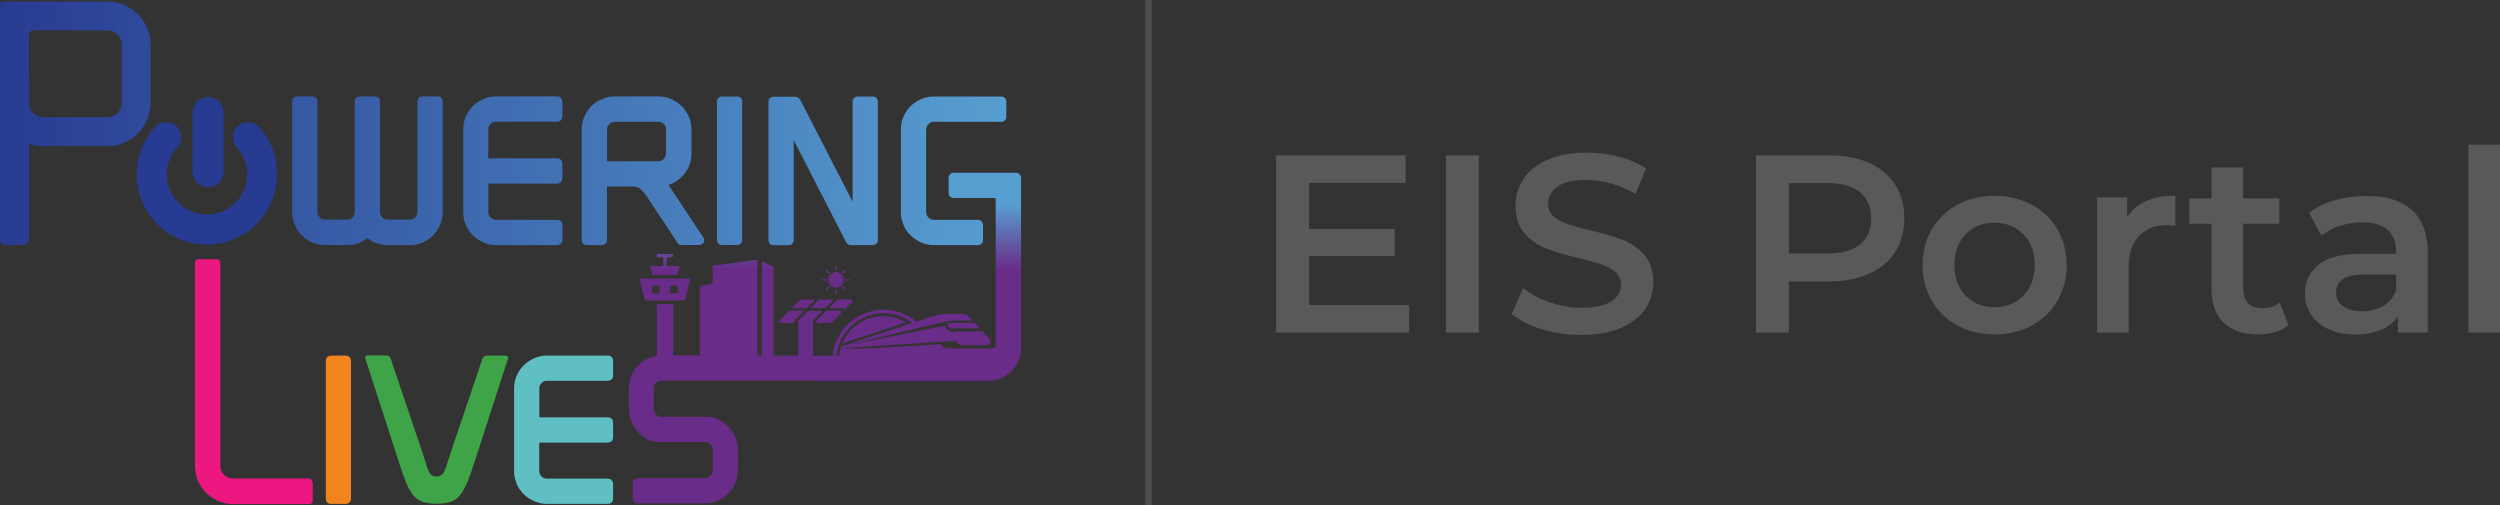 <svg xmlns="http://www.w3.org/2000/svg" xmlns:xlink="http://www.w3.org/1999/xlink" width="2325.5" height="470.1" viewBox="0 0 2325.5 470.1">
  <rect x="0" y="0" width="2325.5" height="470.1" fill="#333333" stroke="none"/>
  <defs>
    <linearGradient id="linear-gradient" y1="0.499" x2="1" y2="0.499" gradientUnits="objectBoundingBox">
      <stop offset="0" stop-color="#283b92"/>
      <stop offset="1" stop-color="#579ed0"/>
    </linearGradient>
    <linearGradient id="linear-gradient-2" x1="0.5" y1="1" x2="0.5" gradientUnits="objectBoundingBox">
      <stop offset="0.708" stop-color="#692c88"/>
      <stop offset="0.904" stop-color="#579ed0"/>
    </linearGradient>
  </defs>
  <g id="Group_21478" data-name="Group 21478" transform="translate(16494 1875)">
    <g id="Group_21473" data-name="Group 21473" transform="translate(-16534 -1911.9)">
      <line id="Line_2976" data-name="Line 2976" y2="470.1" transform="translate(1108.4 36.9)" fill="none" stroke="#4d4d4d" stroke-miterlimit="10" stroke-width="6"/>
      <line id="Line_2977" data-name="Line 2977" y2="470.1" transform="translate(1108.4 36.9)" fill="#58595b"/>
    </g>
    <g id="Group_21474" data-name="Group 21474" transform="translate(-16534 -1911.9)">
      <path id="Path_22066" data-name="Path 22066" d="M1350.8,320.6v25.7H1227.1V181.4h120.4V207h-89.8v42.9h79.6v25.2h-79.6v45.5Z" fill="#58595b"/>
      <path id="Path_22067" data-name="Path 22067" d="M1385,181.4h30.6V346.3H1385Z" fill="#58595b"/>
      <path id="Path_22068" data-name="Path 22068" d="M1474.4,343.2c-11.9-3.6-21.2-8.4-28.2-14.4l10.6-23.8a84.826,84.826,0,0,0,24.9,13.1,89.918,89.918,0,0,0,29.6,5.1c12.3,0,21.4-2,27.4-5.9s9.1-9.1,9.1-15.5a15.16,15.16,0,0,0-5.1-11.7,35.336,35.336,0,0,0-12.8-7.2c-5.2-1.7-12.3-3.7-21.2-5.9a245.471,245.471,0,0,1-30.5-9,50.144,50.144,0,0,1-20-14q-8.4-9.6-8.4-25.8a44.616,44.616,0,0,1,7.4-24.9c4.9-7.5,12.4-13.4,22.4-17.8s22.2-6.6,36.6-6.6a119.759,119.759,0,0,1,29.7,3.8,82.681,82.681,0,0,1,25.2,10.8l-9.7,23.8a97.572,97.572,0,0,0-22.6-9.7,85.056,85.056,0,0,0-22.9-3.3c-12.1,0-21.1,2-27,6.1s-8.8,9.5-8.8,16.3a14.462,14.462,0,0,0,5.1,11.5,38.38,38.38,0,0,0,12.8,7.1c5.2,1.7,12.3,3.7,21.2,5.9a229.768,229.768,0,0,1,30.2,8.8,50.78,50.78,0,0,1,20.1,14c5.6,6.3,8.4,14.8,8.4,25.4a43.506,43.506,0,0,1-7.4,24.7q-7.35,11.1-22.5,17.7c-10.1,4.4-22.3,6.6-36.8,6.6A119.13,119.13,0,0,1,1474.4,343.2Z" fill="#58595b"/>
      <path id="Path_22069" data-name="Path 22069" d="M1778.5,188.4c10.6,4.7,18.7,11.5,24.4,20.3s8.5,19.2,8.5,31.3c0,11.9-2.8,22.3-8.5,31.2s-13.8,15.7-24.4,20.4-23.1,7.1-37.3,7.1H1704v47.6h-30.6V181.4h67.9C1755.5,181.4,1767.9,183.7,1778.5,188.4Zm-8.3,75.9c6.9-5.7,10.4-13.7,10.4-24.3,0-10.5-3.5-18.6-10.4-24.3s-17-8.5-30.4-8.5H1704v65.5h35.8C1753.1,272.8,1763.2,269.9,1770.2,264.3Z" fill="#58595b"/>
      <path id="Path_22070" data-name="Path 22070" d="M1860.9,339.7a60.138,60.138,0,0,1-23.9-23,65.035,65.035,0,0,1-8.6-33.3c0-12.4,2.9-23.5,8.6-33.2a60.571,60.571,0,0,1,23.9-22.9c10.2-5.5,21.7-8.2,34.4-8.2a72.756,72.756,0,0,1,34.6,8.2,59.9,59.9,0,0,1,23.9,22.9c5.7,9.7,8.6,20.8,8.6,33.2a65.035,65.035,0,0,1-8.6,33.3,60.137,60.137,0,0,1-23.9,23c-10.2,5.5-21.8,8.2-34.6,8.2S1871.1,345.2,1860.9,339.7Zm61.2-27.8c7.1-7.2,10.6-16.7,10.6-28.5s-3.5-21.3-10.6-28.5-16-10.8-26.9-10.8c-10.8,0-19.8,3.6-26.7,10.8q-10.5,10.8-10.5,28.5t10.5,28.5q10.5,10.8,26.7,10.8C1906.1,322.7,1915,319.1,1922.1,311.9Z" fill="#58595b"/>
      <path id="Path_22071" data-name="Path 22071" d="M2063.5,219v28a34.87,34.87,0,0,0-6.8-.7c-11.5,0-20.4,3.3-26.9,10-6.4,6.7-9.7,16.3-9.7,28.9v61h-29.4V220.5h28v18.4Q2031.45,218.95,2063.5,219Z" fill="#58595b"/>
      <path id="Path_22072" data-name="Path 22072" d="M2168.8,339.4a37.419,37.419,0,0,1-12.6,6.4,57.256,57.256,0,0,1-15.7,2.1c-13.8,0-24.5-3.6-32-10.8s-11.3-17.7-11.3-31.6V245h-20.7V221.4h20.7V192.7h29.4v28.7h33.7V245h-33.7v59.8c0,6.1,1.5,10.8,4.5,14s7.3,4.8,13,4.8c6.6,0,12.1-1.7,16.5-5.2Z" fill="#58595b"/>
      <path id="Path_22073" data-name="Path 22073" d="M2283.6,232.4q14.7,13.35,14.7,40.2v73.7h-27.8V331a34.449,34.449,0,0,1-15.4,12.6c-6.7,2.9-14.7,4.4-24.1,4.4s-17.7-1.6-24.7-4.8a38.453,38.453,0,0,1-16.4-13.4,33.581,33.581,0,0,1-5.8-19.4c0-11.3,4.2-20.4,12.6-27.2s21.6-10.2,39.7-10.2h32.5v-1.9c0-8.8-2.6-15.5-7.9-20.3-5.3-4.7-13.1-7.1-23.4-7.1a68.112,68.112,0,0,0-20.9,3.3,51.842,51.842,0,0,0-17.3,9.2l-11.5-21.4a70.341,70.341,0,0,1,23.8-11.5,104.927,104.927,0,0,1,29.4-4C2259.6,219,2273.8,223.5,2283.6,232.4Zm-26.8,89a27.444,27.444,0,0,0,12.1-14.5V292.3h-30.4c-17,0-25.4,5.6-25.4,16.7a14.864,14.864,0,0,0,6.4,12.7c4.2,3.1,10.1,4.7,17.7,4.7A36.941,36.941,0,0,0,2256.8,321.4Z" fill="#58595b"/>
      <path id="Path_22074" data-name="Path 22074" d="M2336.1,171.5h29.4V346.3h-29.4Z" fill="#58595b"/>
    </g>
    <path id="Path_22075" data-name="Path 22075" d="M361.5,367.7H348.1l-1.9.3a4.147,4.147,0,0,0-2.4,1.9,5,5,0,0,0-.7,2.9V500.6a6.93,6.93,0,0,0,.3,2,4.561,4.561,0,0,0,1.8,2.3,5,5,0,0,0,2.9.7h13.4a5.823,5.823,0,0,0,1.9-.3,4.48,4.48,0,0,0,2.4-1.9,5.918,5.918,0,0,0,.7-2.9V372.8a5.823,5.823,0,0,0-.3-1.9,4.147,4.147,0,0,0-1.9-2.4,4.592,4.592,0,0,0-2.8-.8" transform="translate(-16534 -1911.9)" fill="#f28420"/>
    <g id="Group_21475" data-name="Group 21475" transform="translate(-16534 -1911.9)">
      <path id="Path_22076" data-name="Path 22076" d="M668.3,205.9l-.1.1v-.1Z" fill="#1691ac"/>
      <path id="Path_22077" data-name="Path 22077" d="M692.7,264.1Z" fill="#fff"/>
      <path id="Path_22078" data-name="Path 22078" d="M451.8,131.7V234.2a28.685,28.685,0,0,1-2.5,12,32.385,32.385,0,0,1-6.5,9.7,29.2,29.2,0,0,1-9.8,6.6,30.611,30.611,0,0,1-12,2.4H400.9a32.209,32.209,0,0,1-11.2-2,29.719,29.719,0,0,1-7.9-4.6,32.683,32.683,0,0,1-7.9,4.6,29.7,29.7,0,0,1-11.2,2H342.6a30.611,30.611,0,0,1-12-2.4,31.342,31.342,0,0,1-9.8-6.6,32.385,32.385,0,0,1-6.5-9.7,28.361,28.361,0,0,1-2.5-12V131.7a6.19,6.19,0,0,1,.7-2.9,4.48,4.48,0,0,1,2.4-1.9,6.279,6.279,0,0,1,1.9-.3h13.4a6.19,6.19,0,0,1,2.9.7,4.48,4.48,0,0,1,1.9,2.4l.3,1.9V234.1a6.512,6.512,0,0,0,2.1,5,6.792,6.792,0,0,0,5.2,2.1h20.1a7.01,7.01,0,0,0,5.2-2.1,6.512,6.512,0,0,0,2.1-5V131.7a5.918,5.918,0,0,1,.7-2.9,4.48,4.48,0,0,1,2.4-1.9l1.9-.3h13.4a5.918,5.918,0,0,1,2.9.7,4.48,4.48,0,0,1,1.9,2.4l.3,1.9V234.1a7.3,7.3,0,0,0,2.1,5h0a6.792,6.792,0,0,0,5.2,2.1h20.1a7.01,7.01,0,0,0,5.2-2.1h.1a6.882,6.882,0,0,0,2.1-5V131.7a5.918,5.918,0,0,1,.7-2.9,4.48,4.48,0,0,1,2.4-1.9l1.9-.3h13.4a5.918,5.918,0,0,1,2.9.7,4.48,4.48,0,0,1,1.9,2.4Zm44.5,20.6a6.872,6.872,0,0,1,5.1-2.2H558a5.823,5.823,0,0,0,1.9-.3,4.147,4.147,0,0,0,2.4-1.9,6.026,6.026,0,0,0,.8-2.9V131.6l-.3-1.9a4.48,4.48,0,0,0-1.9-2.4,5.664,5.664,0,0,0-2.9-.7H501.5a27.909,27.909,0,0,0-11.9,2.5h0a32.385,32.385,0,0,0-9.7,6.5,29.729,29.729,0,0,0-6.6,9.8h0a32.51,32.51,0,0,0-2.4,12V234a30.255,30.255,0,0,0,2.4,12h0a28.734,28.734,0,0,0,6.6,9.8,36.174,36.174,0,0,0,9.7,6.6h0a28.23,28.23,0,0,0,11.9,2.5H558a5.823,5.823,0,0,0,1.9-.3,4.147,4.147,0,0,0,2.4-1.9,6.026,6.026,0,0,0,.8-2.9V246.4a5.822,5.822,0,0,0-.3-1.9,4.146,4.146,0,0,0-1.9-2.4,5.664,5.664,0,0,0-2.9-.7H501.5a6.525,6.525,0,0,1-5.1-2.2,6.792,6.792,0,0,1-2.1-5.2V208.4l.1-.6h0l.6-.1h63a5.823,5.823,0,0,0,1.9-.3,4.147,4.147,0,0,0,2.4-1.9,6.026,6.026,0,0,0,.8-2.9V189.2a5.822,5.822,0,0,0-.3-1.9,4.146,4.146,0,0,0-1.9-2.4,5.664,5.664,0,0,0-2.9-.7H494.9l-.6-.1h0l-.1-.6v-26a7.988,7.988,0,0,1,2.1-5.2m233.9-22.5a4.48,4.48,0,0,0-1.9-2.4,5.918,5.918,0,0,0-2.9-.7H712a7.469,7.469,0,0,0-2,.3,4.147,4.147,0,0,0-2.4,1.9,5.918,5.918,0,0,0-.7,2.9v128l.3,1.9a4.146,4.146,0,0,0,1.9,2.4,5.918,5.918,0,0,0,2.9.7h13.4a5.823,5.823,0,0,0,1.9-.3,4.147,4.147,0,0,0,2.4-1.9,5,5,0,0,0,.7-2.9v-128Zm126.1,0a4.48,4.48,0,0,0-1.9-2.4,5.918,5.918,0,0,0-2.9-.7H838.1l-1.9.3a4.147,4.147,0,0,0-2.4,1.9,5,5,0,0,0-.7,2.9v92.7l-48.7-94.7h0a5.81,5.81,0,0,0-2.2-2.2,6.428,6.428,0,0,0-3.1-.7H759.8a5.822,5.822,0,0,0-1.9.3,4.48,4.48,0,0,0-2.4,1.9,5,5,0,0,0-.7,2.9V260l.3,1.9a4.146,4.146,0,0,0,1.9,2.4,5.918,5.918,0,0,0,2.9.7h13.4l1.9-.3a4.48,4.48,0,0,0,2.4-1.9,5.918,5.918,0,0,0,.7-2.9V167.2l48.6,94.7v.1a5.81,5.81,0,0,0,2.2,2.2,6.7,6.7,0,0,0,3.1.7h19.3l2-.3a4.147,4.147,0,0,0,2.4-1.9,5,5,0,0,0,.7-2.9v-128ZM880.4,246a28.734,28.734,0,0,0,6.6,9.8,36.173,36.173,0,0,0,9.7,6.6,28.361,28.361,0,0,0,12,2.5H950v-.1l1.3-.2a4.48,4.48,0,0,0,2.4-1.9,5.918,5.918,0,0,0,.7-2.9V246.4a5.822,5.822,0,0,0-.3-1.9,4.146,4.146,0,0,0-1.9-2.4,5.678,5.678,0,0,0-2.2-.7H908.7a6.525,6.525,0,0,1-5.1-2.2,7.509,7.509,0,0,1-2.1-5.2V157.6a7.509,7.509,0,0,1,2.1-5.2,6.715,6.715,0,0,1,5.1-2.2H971a7.47,7.47,0,0,0,2-.3,4.147,4.147,0,0,0,2.4-1.9,5.918,5.918,0,0,0,.7-2.9V131.7l-.3-1.9a4.48,4.48,0,0,0-1.9-2.4,5.918,5.918,0,0,0-2.9-.7H908.7a28.685,28.685,0,0,0-12,2.5,32.385,32.385,0,0,0-9.7,6.5,29.729,29.729,0,0,0-6.6,9.8,30.611,30.611,0,0,0-2.4,12V234a30.61,30.61,0,0,0,2.4,12ZM695.1,260.7a3.322,3.322,0,0,1-.7,2.1l-1.6,1.3a7.7,7.7,0,0,1-2.9.7H673.8a5.086,5.086,0,0,1-2-.4,3.339,3.339,0,0,1-1.7-1.8c-.1-.1-.4-.8-1-1.6h0l-27.9-42a39.1,39.1,0,0,0-5.1-5.9,9.545,9.545,0,0,0-6.1-2.7H605.3l-.5.1h-.1l-.1.6v48.7a5.918,5.918,0,0,1-.7,2.9,4.147,4.147,0,0,1-2.4,1.9,6.8,6.8,0,0,1-1.9.3H586.2a6.19,6.19,0,0,1-2.9-.7,4.48,4.48,0,0,1-1.9-2.4l-.3-1.9V157.5a29.475,29.475,0,0,1,2.5-12.1,31.342,31.342,0,0,1,6.6-9.8,30.508,30.508,0,0,1,9.8-6.5,29.143,29.143,0,0,1,12.1-2.5h40.1a29.143,29.143,0,0,1,12.1,2.5,31.64,31.64,0,0,1,9.8,6.5,30.234,30.234,0,0,1,6.6,9.8,30.816,30.816,0,0,1,2.5,12.1v22a31.474,31.474,0,0,1-1.8,10.6,29.841,29.841,0,0,1-5.2,9,31.834,31.834,0,0,1-7.8,6.8h0a27.971,27.971,0,0,1-6.6,3l33,49.8v.2ZM659.5,157.5a6.515,6.515,0,0,0-2.1-5.2,6.651,6.651,0,0,0-5.2-2.1H612.1a7.182,7.182,0,0,0-7.4,7.4v28.6l.1.6h0l.6.1h46.8a7.174,7.174,0,0,0,7.3-7.3ZM180.1,78.6v53.8a40.192,40.192,0,0,1-3.2,15.8,42.35,42.35,0,0,1-8.6,12.8,40.6,40.6,0,0,1-12.8,8.6,38.168,38.168,0,0,1-15.8,3.2H80.4a42.538,42.538,0,0,1-13.3-2.1V259a6.448,6.448,0,0,1-.8,3.3,5.079,5.079,0,0,1-2.8,2.2,6.083,6.083,0,0,1-2.3.3H45.8a6.449,6.449,0,0,1-3.3-.8,5.56,5.56,0,0,1-2.2-2.8,9.079,9.079,0,0,1-.3-2.3V42.3c0-2.7,1.4-4,4.1-4h95.6a40.192,40.192,0,0,1,15.8,3.2A40.664,40.664,0,0,1,176.9,63,38.519,38.519,0,0,1,180.1,78.6Zm-27,0a12.823,12.823,0,0,0-3.9-9.5,13.047,13.047,0,0,0-9.6-3.9H71c-2.7,0-4,1.4-4,4.1V110l.2,1.4v23a13.323,13.323,0,0,0,3.7,7.6,13.047,13.047,0,0,0,9.6,3.9h59.2a13.208,13.208,0,0,0,9.6-3.9,13.047,13.047,0,0,0,3.9-9.6V78.6Z" fill="url(#linear-gradient)"/>
      <path id="Path_22079" data-name="Path 22079" d="M512.2,368.6a2.138,2.138,0,0,0-1.8-.9H492.7l-1.4.2-.3.1-.5.3-.3.2a5.406,5.406,0,0,0-1.6,2.5h0l-28.9,85.5h0c-1.7,5.1-3,9.1-3.9,12.1a46.418,46.418,0,0,1-2.6,7h0a9.252,9.252,0,0,1-1.4,2.2l-1.7,1.3a11.111,11.111,0,0,1-4.1,1.1h0a11.874,11.874,0,0,1-2.4-.4,6.141,6.141,0,0,1-1.8-.7l-1.5-1.3h0a10.707,10.707,0,0,1-1.3-2.1,65.728,65.728,0,0,1-2.6-6.9v-.1c-.9-3-2.2-7-3.9-12.1h0l-28.9-85.5V371a6.82,6.82,0,0,0-1.1-2.1l-.1-.1-.7-.6-.8-.5h-.1l-1.4-.2H381.8l-.4.1-.3.1H381l-.4.2-.3.2-.2.3-.2.4-.1.4-.1.4v.1l.1.3v.3l30.7,94.8h0c2.5,7.9,4.8,14.4,6.8,19.6h0A48.111,48.111,0,0,0,424,497a20.134,20.134,0,0,0,8.6,6.5,41.223,41.223,0,0,0,13.5,1.9h.1a41.223,41.223,0,0,0,13.5-1.9,19.373,19.373,0,0,0,8.6-6.5,53.428,53.428,0,0,0,6.7-12.3c2-5.2,4.4-11.7,6.9-19.6h0l30.7-94.8a1.687,1.687,0,0,0-.4-1.7" fill="#3fa348"/>
      <path id="Path_22080" data-name="Path 22080" d="M543.7,393.3h0a6.386,6.386,0,0,1,5.1-2.2h56.5l1.9-.3a4.147,4.147,0,0,0,2.4-1.9,5.918,5.918,0,0,0,.7-2.9V372.7a5.822,5.822,0,0,0-.3-1.9,4.146,4.146,0,0,0-1.9-2.4,4.873,4.873,0,0,0-2.8-.7H548.8a28.23,28.23,0,0,0-11.9,2.5,32.385,32.385,0,0,0-9.7,6.5,31.342,31.342,0,0,0-6.6,9.8h0a30.611,30.611,0,0,0-2.4,12v76.3a30.255,30.255,0,0,0,2.4,12,28.734,28.734,0,0,0,6.6,9.8,33.691,33.691,0,0,0,9.7,6.5,29.847,29.847,0,0,0,11.9,2.5h56.5l1.9-.3a4.147,4.147,0,0,0,2.4-1.9,5.918,5.918,0,0,0,.7-2.9V487.2a5.822,5.822,0,0,0-.3-1.9,4.48,4.48,0,0,0-1.9-2.4,5,5,0,0,0-2.8-.8H548.8a6.636,6.636,0,0,1-5.1-2.1h0a6.938,6.938,0,0,1-2.1-5.2V449.2l.1-.5h0l.6-.1h63l1.9-.3a4.147,4.147,0,0,0,2.4-1.9,5.918,5.918,0,0,0,.7-2.9V430.1l-.3-1.9a4.146,4.146,0,0,0-1.9-2.4,5.81,5.81,0,0,0-2.8-.7h-63l-.5-.1h0l-.1-.6v-26a6.545,6.545,0,0,1,2-5.1" fill="#5fbfc3"/>
      <path id="Path_22081" data-name="Path 22081" d="M989.8,202.7V360.4a28.361,28.361,0,0,1-2.5,12,30.9,30.9,0,0,1-6.6,9.7,27.8,27.8,0,0,1-9.8,6.6,30.742,30.742,0,0,1-12.1,2.4H793.2V391H655.3a6.512,6.512,0,0,0-5,2.1,6.651,6.651,0,0,0-2.1,5.2v19a7.01,7.01,0,0,0,2.1,5.2,6.512,6.512,0,0,0,5,2.1H698a22.7,22.7,0,0,1,11.1,2.9,33.708,33.708,0,0,1,15,16.6,28.551,28.551,0,0,1,2.3,11v19.4l-.2.9a29.349,29.349,0,0,1-2.4,11,33.692,33.692,0,0,1-6.5,9.7,30.9,30.9,0,0,1-9.7,6.6,29.773,29.773,0,0,1-11.9,2.4h-62a5.918,5.918,0,0,1-2.9-.7,4.147,4.147,0,0,1-1.9-2.4,6.279,6.279,0,0,1-.3-1.9V486.8a5.918,5.918,0,0,1,.7-2.9,4.147,4.147,0,0,1,2.4-1.9,6.447,6.447,0,0,1,2-.3h62a7.3,7.3,0,0,0,5-2.1h0a7.263,7.263,0,0,0,2.2-5.2l.2-.9V455.4a6.734,6.734,0,0,0-2.2-5.2,7.089,7.089,0,0,0-5.2-2.1H653a23.755,23.755,0,0,1-11.2-2.7,29.939,29.939,0,0,1-8.8-7.1,32.939,32.939,0,0,1-5.9-9.9,28.778,28.778,0,0,1-2.1-11.1v-19a32.426,32.426,0,0,1,2.3-12,30.234,30.234,0,0,1,6.6-9.8,30.811,30.811,0,0,1,17.2-8.6h0V319.8h15.3v47.7h24.5V304.7c.2-1.2.9-1.7,2.2-2,3.3-.6,6.5-1.4,9.8-2.2V284.1l41.6-5.6v89h4.1V280l10.9,5.3v82.4h23.1V335.3a.758.758,0,0,1,.2-.4l8.7-8.7a.764.764,0,0,1,.5-.2h13a.367.367,0,0,1,.3.1l-.3.3-8.4,8.4a1.08,1.08,0,0,0-.3.7v32.3h18.2a47.926,47.926,0,0,1,34.3-40.9A48.97,48.97,0,0,1,862,325a47.6,47.6,0,0,1,30.5,11.1l16.8-5.6s4.2-1.7,12.5-1.6H934s4.8-.3,7.8,3l3,3.2H926.1s.7-.7-13.1,2.5l-90.4,21.6,65.9-21.9a44.339,44.339,0,0,0-26.5-9,46.049,46.049,0,0,0-12.2,1.7A44.552,44.552,0,0,0,818,367.6h2.7a35.465,35.465,0,0,1,1.2-6.5H846l69.5-4s.6,3.7,6.4,3.8c1.8.1,4.5.1,7.3.2h32.9c2.4-.3,3.6-1,4.1-1.8V221.8l-.1-.6h0l-.5-.1H927.5a5.918,5.918,0,0,1-2.9-.7,4.48,4.48,0,0,1-1.9-2.4,6.279,6.279,0,0,1-.3-1.9V202.7a5.918,5.918,0,0,1,.7-2.9,4.48,4.48,0,0,1,2.4-1.9,6.279,6.279,0,0,1,1.9-.3h57.2a6.19,6.19,0,0,1,2.9.7,4.48,4.48,0,0,1,1.9,2.4A5.087,5.087,0,0,1,989.8,202.7ZM818.3,284.2h-1.4v4.3h1.4Zm-.7,20.2a7.194,7.194,0,0,0,7.2-7,7.277,7.277,0,0,0-7.2-7.4,7.192,7.192,0,0,0-7.2,7A7.278,7.278,0,0,0,817.6,304.4Zm-8.9,2.6c1.1-1.1,2.2-2.1,3.2-3.2l-.9-.9-3.2,3.2ZM827,288.7c-.3-.3-.6-.7-.9-1-.9,1-1.9,1.9-2.8,2.8l1,1C825.1,290.6,826.1,289.7,827,288.7Zm-8.3,27.2c-2.4,2.4-4.9,4.8-7.3,7.2l-.4.4h13.7v2.2a.31.31,0,0,1,.2-.1l7.6-7.6a.52.52,0,0,0,.2-.4v-2.1H819.3C819.1,315.6,818.8,315.7,818.7,315.9Zm-10.3,10.2-8.7,8.7a.758.758,0,0,0-.2.4v2.1h13.4a.864.864,0,0,0,.6-.3c2.9-2.8,5.8-5.8,8.7-8.7a.758.758,0,0,0,.2-.4v-2.1H809.1A4.869,4.869,0,0,0,808.4,326.1Zm15.8-23.2-.9.9,2.8,2.8.9-.9Zm-7.3,2.9v4.3h1.4v-4.3Zm-5-15.1c-1.1-1.1-2.1-2.2-3.2-3.2l-.9.9,3.2,3.2A3.817,3.817,0,0,1,811.9,290.7Zm14.3,7.2h4.3v-1.4h-4.3Zm96.2,42.8c2.5,3.1,8.5,1.7,8.5,1.7H951l-3.9-5.1H920.6Zm6.5,13.2s1.1,3.9,7.8,4.1h21s6.5-.3,1.6-7.3l-5.5-5.6H930.5s-6,1.8-9.9-2.4l-2.1-2.7-96.2,19.2a6.758,6.758,0,0,0-.5,1.7Zm-78.7-21.3a41.88,41.88,0,0,0-26.9,23.8l59.4-19.7A41.5,41.5,0,0,0,850.2,332.6ZM634.8,296.8c-.1-.2-.1-.5-.2-.8h47.7c-.4,1.6-.8,3.2-1.2,4.7-1.3,4.9-2.7,9.9-3.9,14.8-.2.7-.4.9-1.1.9H641a1.033,1.033,0,0,1-1.2-.9C638.1,309.3,636.5,303,634.8,296.8Zm28.5,12.9h7.1v-6.5a.642.642,0,0,0-.5-.5q-3-.15-6,0a.642.642,0,0,0-.5.5C663.3,305.3,663.3,307.5,663.3,309.7Zm-16.8,0h7v-7.1H647c-.2,0-.5.4-.5.6v6.5Zm119.3,27.6h13.1v-1.7a1.284,1.284,0,0,1,.4-1c1.9-1.9,3.8-3.8,5.8-5.7l3-3c-.2,0-.3-.1-.4-.1h-13a1.08,1.08,0,0,0-.7.3c-2.6,2.6-5.1,5.2-7.7,7.7a3.251,3.251,0,0,0-1.2,2.9C765.2,337.2,765.3,337.3,765.8,337.3ZM790,323.6a2.118,2.118,0,0,0,.7-.3L798,316c.1-.1.2-.2.2-.3H784.9a1.421,1.421,0,0,0-.6.2c-.8.7-1.5,1.5-2.3,2.3-1.8,1.8-3.6,3.5-5.5,5.4H790ZM644.6,284.4c.1.3.1.6.2.8.6,2.2,1.3,4.5,1.8,6.7.2.6.4.7,1,.7h22.5c.8-2.7,1.5-5.4,2.3-8.2H660.2v-8.1h1.1c1.1,0,2.3,0,3.4-.1a1.473,1.473,0,0,0,1.5-1.5,1.617,1.617,0,0,0-1.4-1.6H652.4a1.624,1.624,0,0,0-1.5,1.6,1.473,1.473,0,0,0,1.5,1.5c1.2.1,2.4,0,3.5,0h1v8.2Zm149.3,39.1h13.3a1.08,1.08,0,0,0,.7-.3l7.3-7.3.3-.3H802.3a1.08,1.08,0,0,0-.7.3c-2.4,2.4-4.9,4.8-7.3,7.3A1.379,1.379,0,0,0,793.9,323.5Zm15.1-27h-4.3v1.4H809Z" fill="url(#linear-gradient-2)"/>
    </g>
    <g id="Group_21477" data-name="Group 21477" transform="translate(-16534 -1911.9)">
      <path id="Path_22082" data-name="Path 22082" d="M330.3,484.3l-.2-.5-.3-.5-.5-.6-.3-.2-.6-.3-1.5-.2H256.5a11.027,11.027,0,0,1-8.3-3.6h0a12.04,12.04,0,0,1-3.3-8.4h0V281.6l-.1-1.2-.4-1-.6-.7-.3-.2-.5-.3-1.5-.2H224.8l-1.1.1-.5.2-.6.3-.5.6-.2.2-.3.6-.2,1.5V470a35.012,35.012,0,0,0,2.8,14,33.608,33.608,0,0,0,7.6,11.3,36.835,36.835,0,0,0,11.3,7.6,33.8,33.8,0,0,0,13.8,2.9h70.4l1.2-.1.5-.2.6-.3.6-.6.2-.3.3-.5.2-1.6V485.5Z" fill="#ec1780"/>
      <g id="Group_21476" data-name="Group 21476">
        <path id="Path_22083" data-name="Path 22083" d="M282.3,156.7a11.775,11.775,0,0,0-2.8-3.1,13.76,13.76,0,0,0-8.9-3.1,14.041,14.041,0,0,0-14,14,14.283,14.283,0,0,0,2.6,8.2,17.825,17.825,0,0,0,2.1,2.7A36.256,36.256,0,0,1,270,199a37.45,37.45,0,1,1-74.9,0,35.641,35.641,0,0,1,8.6-23.4,18.312,18.312,0,0,0,2.4-3.1,14.012,14.012,0,0,0-11.5-22,14.274,14.274,0,0,0-9.2,3.4,18.438,18.438,0,0,0-2.3,2.5,65.236,65.236,0,1,0,114.5,42.7,63.422,63.422,0,0,0-15.3-42.4" fill="#283b92"/>
        <path id="Path_22084" data-name="Path 22084" d="M233.6,211c7.9,0,14.4-6.7,14.4-14.9V142a14.622,14.622,0,0,0-14.4-14.8A14.771,14.771,0,0,0,219.1,142v54.1A14.728,14.728,0,0,0,233.6,211" fill="#283b92"/>
      </g>
    </g>
  </g>
</svg>
